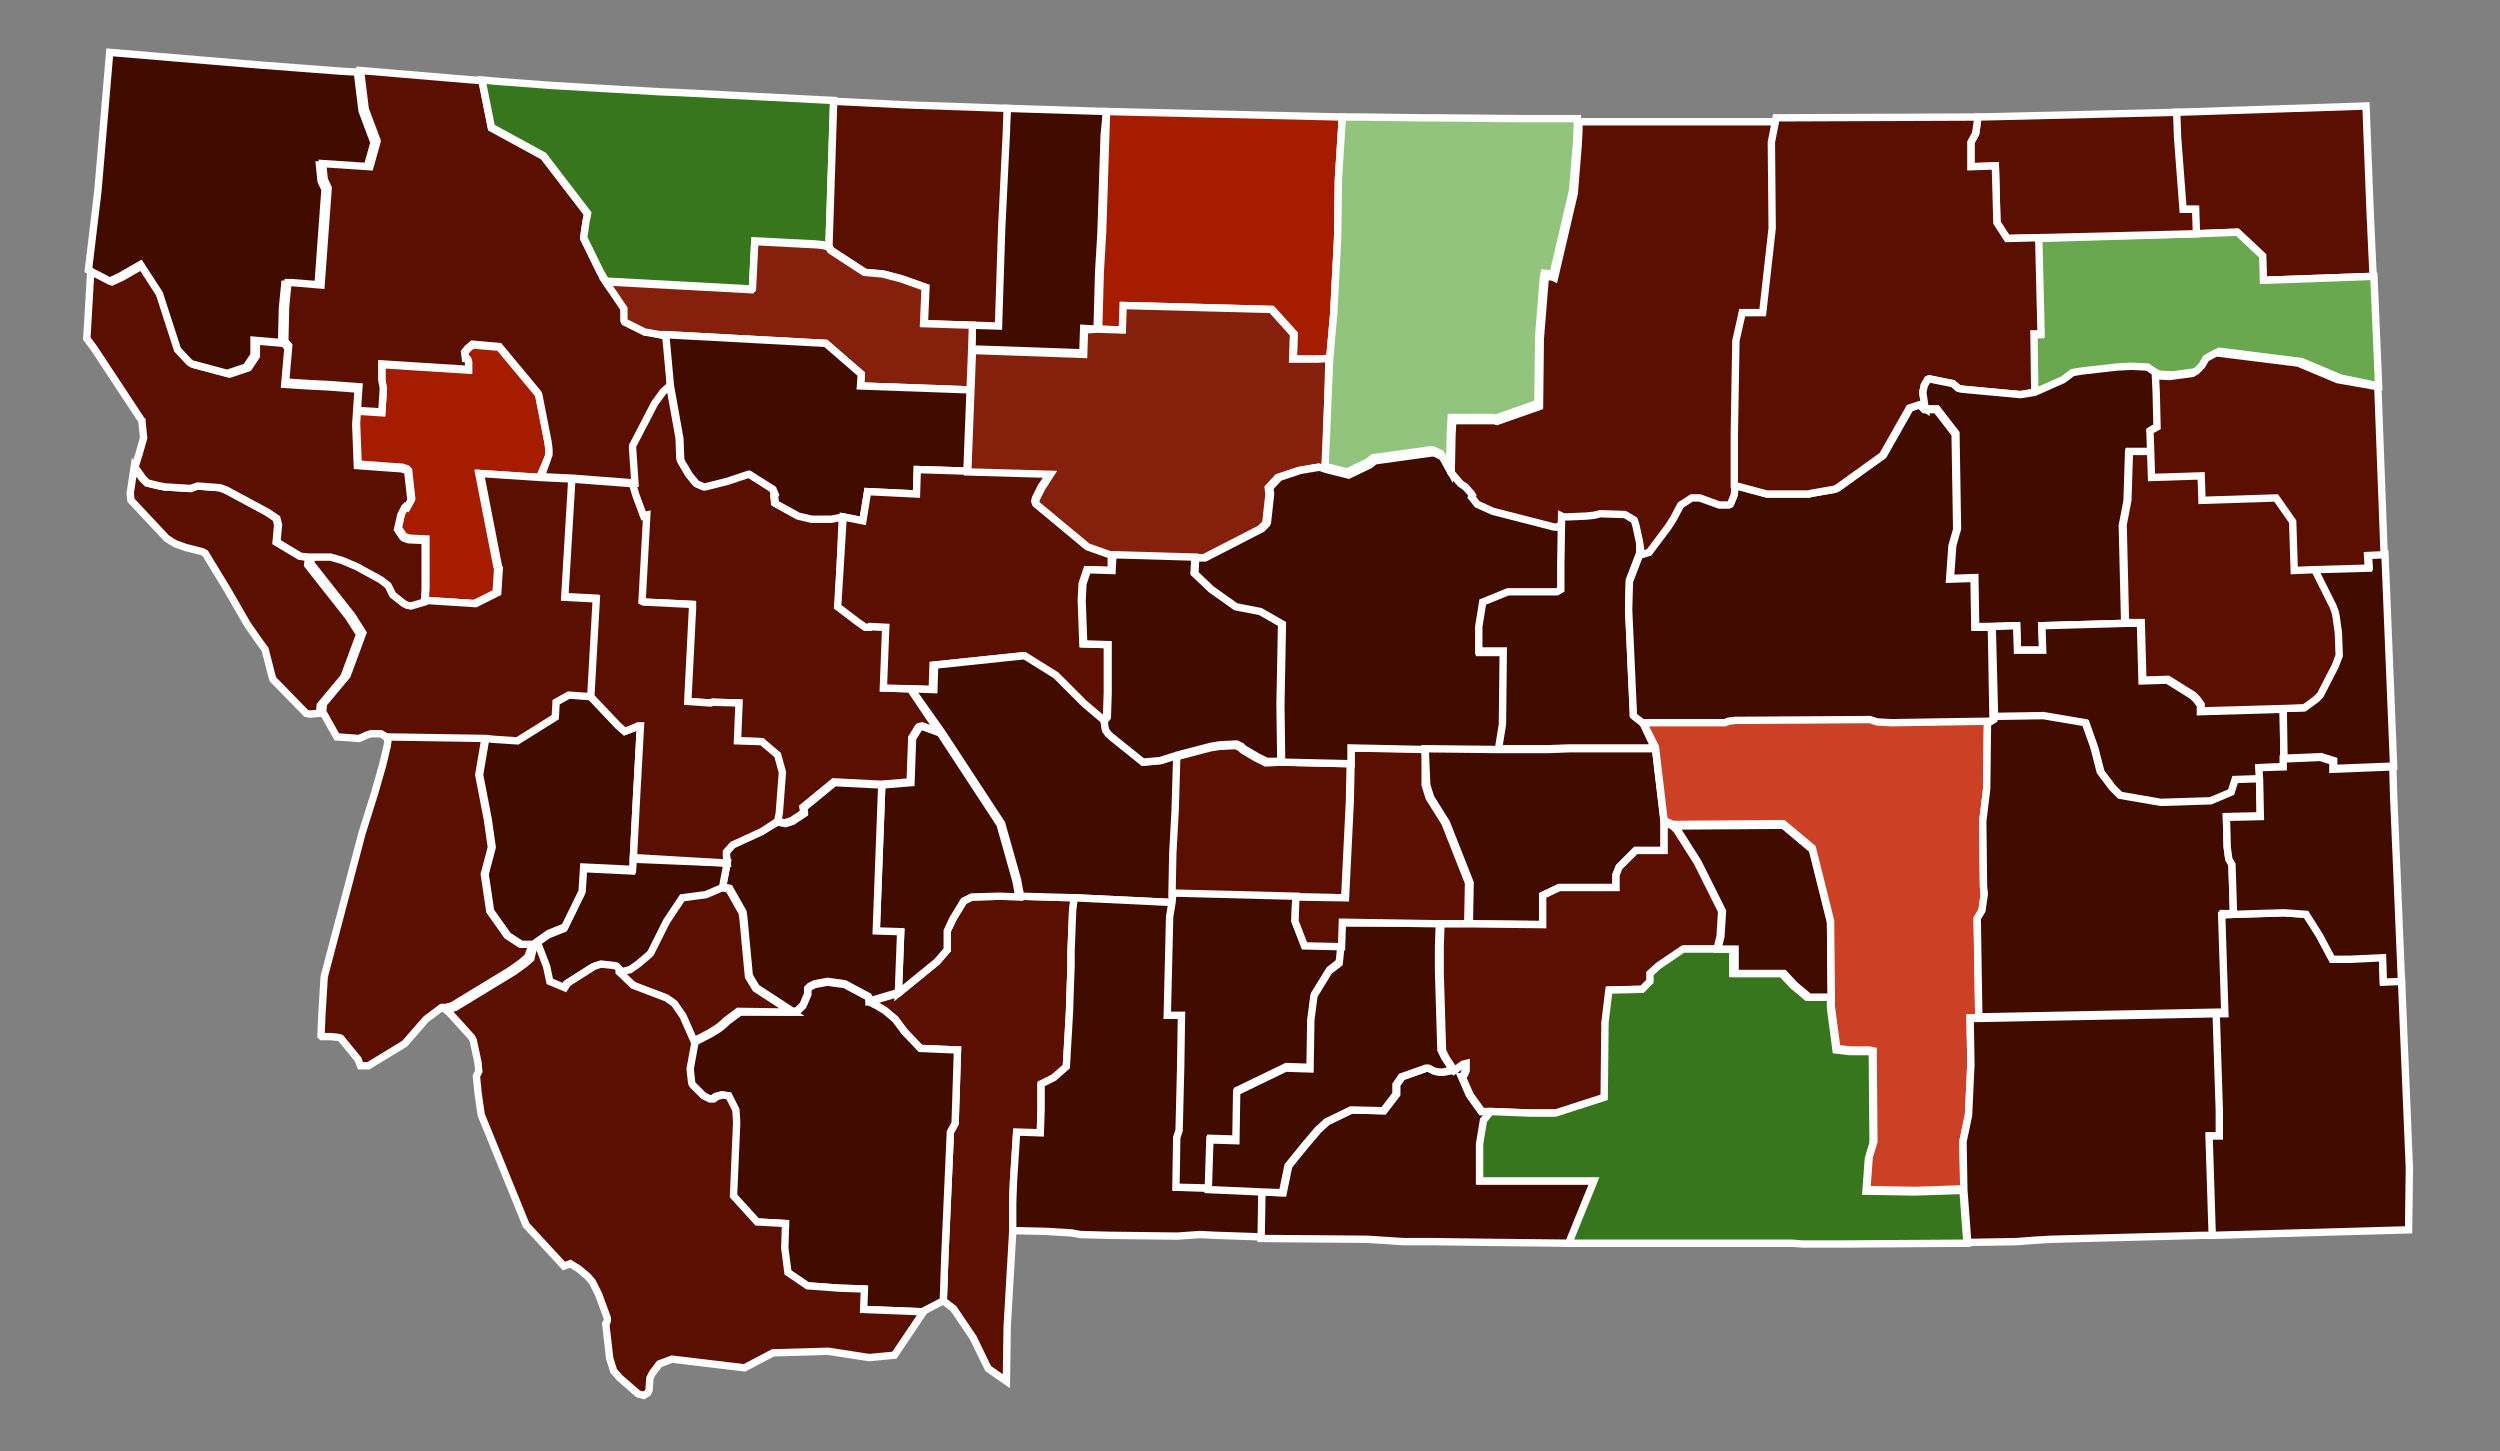 <?xml version="1.0" encoding="UTF-8" standalone="no"?>
<svg
   viewBox="0 0 317 184"
   width="317"
   height="184"
   version="1.1"
   id="svg18352"
   sodipodi:docname="montana_counties_by_race.svg"
   inkscape:version="1.2.1 (9c6d41e4, 2022-07-14)"
   xmlns:inkscape="http://www.inkscape.org/namespaces/inkscape"
   xmlns:sodipodi="http://sodipodi.sourceforge.net/DTD/sodipodi-0.dtd"
   xmlns="http://www.w3.org/2000/svg"
   xmlns:svg="http://www.w3.org/2000/svg">
  <rect x="0" y="0" width="317" height="184" fill="#808080" stroke="none"/>
  <defs
     id="defs18356" />
  <sodipodi:namedview
     id="namedview18354"
     pagecolor="#ffffff"
     bordercolor="#000000"
     borderopacity="0.25"
     inkscape:showpageshadow="2"
     inkscape:pageopacity="0.0"
     inkscape:pagecheckerboard="0"
     inkscape:deskcolor="#d1d1d1"
     showgrid="false"
     inkscape:zoom="1.2826087"
     inkscape:cx="110.71186"
     inkscape:cy="93.949153"
     inkscape:window-width="1417"
     inkscape:window-height="799"
     inkscape:window-x="0"
     inkscape:window-y="23"
     inkscape:window-maximized="0"
     inkscape:current-layer="layer1" />
  <style
     id="style18292">#MT_Roosevelt {  }
#MT_Big_Horn, #MT_Glacier {   }
#MT_Rosebud {   }
#MT_Hill, #MT_Lake {   }
#MT_Pondera, #MT_Chouteau {   }
#MT_Ravalli, #MT_Sheridan, #MT_Flathead, #MT_Wheatland, #MT_Mineral, #MT_Dawson, #MT_Beaverhead, #MT_Silver_Bow, #MT_Daniels, #MT_Golden_Valley, #MT_Lewis_and_Clark, #MT_Gallatin, #MT_Powell, #MT_Sanders, #MT_Richland, #MT_Missoula, #MT_Toole, #MT_Valley, #MT_Yellowstone, #MT_Phillips, #MT_Cascade {   }
#MT_Garfield, #MT_Carter, #MT_Liberty, #MT_Petroleum, #MT_Fallon, #MT_Judith_Basin, #MT_Granite, #MT_Meagher, #MT_Fergus, #MT_Madison, #MT_McCone, #MT_Carbon, #MT_Wibaux, #MT_Park, #MT_Teton, #MT_Broadwater, #MT_Sweet_Grass, #MT_Stillwater, #MT_Jefferson, #MT_Deer_Lodge, #MT_Musselshell, #MT_Treasure, #MT_Powder_River, #MT_Prairie, #MT_Custer, #MT_Lincoln {   }
tspan { white-space:pre }
.shp0 { fill: none }
.shp1 { fill: #cc2f4a;stroke: #ffffff;stroke-width: 0.934 }
.shp2 { fill: #f2b3be;stroke: #ffffff;stroke-width: 0.934 }
.shp3 { fill: #b9d7ff;stroke: #ffffff;stroke-width: 0.934 }
.shp4 { fill: #d40000;stroke: #ffffff;stroke-width: 0.934 }
.shp5 { fill: #86b6f2;stroke: #ffffff;stroke-width: 0.934 }
.shp6 { fill: #e27f90;stroke: #ffffff;stroke-width: 0.934 }
.shp7 { fill: #4389e3;stroke: #ffffff;stroke-width: 0.934 }
.shp8 { fill: #aa0000;stroke: #ffffff;stroke-width: 0.934 }
.shp9 { fill: #800000;stroke: #ffffff;stroke-width: 0.934 }
</style>
  <path
     id="svgEditorBackground"
     class="shp0"
     d="M0 0.1L316.4 0.1L316.4 183.3L0 183.3L0 0.1Z" />
  <g
     id="layer1">
    <path
       id="MT_Sheridan"
       class="shp1"
       d="M300.01 13.44L300.51 26.34L300.91 35.04L286.91 35.54L286.81 32.44L283.61 29.44L278.41 29.64L278.31 26.54L276.71 26.54L276.01 17.34L275.91 14.24L300.01 13.44Z"
       style="fill:#5b0f00;fill-opacity:1" />
    <path
       id="MT_Roosevelt"
       class="shp2"
       d="M278.51 29.64L283.71 29.44L286.91 32.44L287.01 35.54L301.01 35.04L301.61 48.94L296.81 47.94L291.81 45.84L281.41 44.54L280.11 45.24L279.61 46.14L278.91 46.84L278.41 47.14L275.51 47.54L273.71 47.44L272.21 46.64L270.11 46.54L268.31 46.64L263.91 47.14L262.71 47.34L261.51 48.24L257.91 49.84L257.81 42.44L258.71 42.44L258.41 30.24L278.51 29.64Z"
       style="fill:#6aa84f;fill-opacity:1" />
    <path
       id="MT_Gallatin"
       class="shp3"
       d="M129.31 113.64L136.21 113.84L136.01 115.64L135.81 120.74L135.81 122.64L135.71 125.24L135.61 128.44L135.21 135.44L133.61 136.84L132.01 137.64L132.01 140.74L131.91 143.84L128.91 143.74L128.51 149.94L128.41 152.64L128.41 156.24L127.71 168.24L127.61 175.14L125.31 173.54L124.91 172.74L123.41 169.64L120.91 165.94L119.61 164.94L119.81 159.24L120.51 143.54L121.11 142.44L121.41 133.14L116.71 132.94L114.71 130.84L113.51 129.24L112.21 128.14L111.21 127.54L110.21 127.04L113.91 125.94L118.81 121.94L120.11 120.44L120.11 118.04L120.81 116.54L122.21 114.24L123.21 113.74L126.81 113.64L129.31 113.64Z"
       style="fill:#5b0f00;fill-opacity:1" />
    <path
       id="MT_Madison"
       class="shp1"
       d="M100.51 128.34L100.61 128.34L101.11 128.24L101.81 127.54L102.41 126.14L102.41 125.44L102.71 125.14L103.31 124.84L104.91 124.54L107.11 124.84L110.11 126.44L110.21 126.64L110.21 127.04L111.21 127.54L112.21 128.14L113.51 129.24L114.71 130.84L116.71 132.94L121.41 133.14L121.11 142.44L120.51 143.54L119.81 159.24L119.61 164.94L116.91 166.34L109.31 166.04L109.41 163.44L106.31 163.34L102.21 163.04L99.71 161.34L99.31 158.24L99.41 155.14L95.81 154.94L92.81 151.64L93.21 142.34L93.11 140.74L92.21 138.94L91.41 138.84L90.71 139.04L90.31 139.34L89.81 139.34L89.01 138.94L87.61 137.54L87.51 137.34L87.31 135.54L87.91 132.24L90.21 131.04L91.31 130.34L91.91 129.84L92.21 129.54L93.81 128.34L100.51 128.34Z"
       style="fill:#410b00;fill-opacity:1" />
    <path
       id="MT_Broadwater"
       class="shp4"
       d="M111.81 99.54L115.51 99.24L115.71 93.64L116.51 92.34L116.61 92.24L117.01 92.14L119.21 92.94L126.81 104.54L128.81 111.64L129.21 113.74L126.81 113.64L123.21 113.74L122.21 114.24L120.81 116.54L120.11 118.04L120.11 120.44L118.81 121.94L113.91 125.94L114.21 118.24L111.11 118.14L111.81 99.54Z"
       style="fill:#410b00;fill-opacity:1" />
    <path
       id="MT_Jefferson"
       class="shp1"
       d="M98.61 104.24L99.61 104.44L100.51 104.14L102.01 103.14L102.01 103.04L101.91 102.44L105.81 99.24L111.81 99.54L111.11 118.04L114.21 118.14L113.91 125.84L110.21 126.94L110.21 126.54L110.11 126.34L107.11 124.74L104.91 124.44L103.31 124.74L102.71 125.04L102.41 125.34L102.41 126.04L101.81 127.44L101.11 128.14L100.61 128.24L100.51 128.24L95.91 125.24L95.01 123.74L94.31 116.34L94.21 115.64L92.51 112.64L91.61 112.44L92.21 109.34L92.11 108.44L92.11 107.94L92.91 107.04L96.61 105.34L98.61 104.24Z"
       style="fill:#410b00;fill-opacity:1" />
    <path
       id="MT_Silver_Bow"
       class="shp5"
       d="M91.51 112.54L92.41 112.74L94.11 115.74L94.21 116.44L94.91 123.84L95.81 125.34L100.41 128.34L93.61 128.24L92.01 129.44L91.71 129.74L91.11 130.24L90.01 130.94L87.71 132.14L86.21 128.74L85.11 127.14L84.11 126.44L79.91 124.84L78.11 123.14L79.71 122.74L80.71 122.04L82.01 120.94L82.31 120.64L84.31 116.64L86.31 113.64L89.31 113.24L91.51 112.54Z"
       style="fill:#5b0f00;fill-opacity:1" />
    <path
       id="MT_Deer_Lodge"
       class="shp3"
       d="M92.21 109.44L91.61 112.54L89.51 113.44L86.51 113.84L84.51 116.84L82.51 120.84L82.21 121.14L80.91 122.24L79.91 122.94L78.31 123.34L78.31 122.94L78.01 122.64L77.81 122.54L76.01 122.34L75.11 122.64L71.81 124.74L71.41 125.34L69.51 124.54L69.11 122.64L68.11 120.04L67.91 119.84L67.81 119.84L67.51 119.94L67.51 119.94L69.51 118.54L71.51 117.74L73.71 113.24L73.91 110.14L80.11 110.44L80.21 108.94L92.21 109.44Z"
       style="fill:#410b00;fill-opacity:1" />
    <path
       id="MT_Beaverhead"
       class="shp1"
       d="M67.71 119.84L68.01 119.74L68.11 119.74L68.31 119.94L69.31 122.54L69.71 124.44L71.61 125.24L72.01 124.64L75.31 122.54L76.21 122.24L78.01 122.44L78.21 122.54L78.51 122.84L78.51 123.24L80.31 124.94L84.51 126.54L85.51 127.24L86.61 128.84L88.11 132.24L87.51 135.54L87.71 137.34L87.81 137.54L89.21 138.94L90.01 139.34L90.51 139.34L90.91 139.04L91.61 138.84L92.41 138.94L93.31 140.74L93.41 142.34L93.01 151.64L96.01 154.94L99.61 155.14L99.51 158.24L99.91 161.34L102.41 163.04L106.51 163.34L109.61 163.44L109.51 166.04L117.11 166.34L113.41 171.84L110.21 172.14L105.01 171.34L98.01 171.54L94.41 173.44L85.21 172.34L83.61 172.94L82.71 174.14L82.41 174.74L82.31 176.14L82.31 176.24L82.11 176.64L81.61 176.94L80.91 176.74L78.61 174.74L77.81 173.84L77.31 172.24L76.81 167.84L76.91 167.74L77.01 167.44L77.01 167.14L75.91 164.14L75.11 162.54L74.51 161.84L73.31 160.84L72.31 160.24L71.51 160.54L66.71 155.34L61.01 141.34L60.61 138.54L60.41 136.44L60.71 135.84L60.61 134.74L60.01 131.94L59.81 131.54L57.01 128.44L56.41 127.94L56.91 127.94L57.71 127.74L65.11 123.24L66.51 122.24L67.31 121.54L67.71 119.84Z"
       style="fill:#5b0f00;fill-opacity:1" />
    <path
       id="MT_Ravalli"
       class="shp1"
       d="M61.51 93.54L60.71 98.24L61.81 103.94L62.31 107.44L61.41 110.84L62.11 115.54L64.31 118.64L66.01 119.74L67.51 119.74L67.51 119.74L66.91 121.34L66.11 122.04L64.71 123.04L57.31 127.54L56.51 127.74L56.01 127.74L54.01 129.24L51.31 132.34L46.71 135.14L45.71 135.14L45.71 135.14L45.41 134.34L43.21 131.64L42.91 131.54L41.91 131.44L40.81 131.44L40.71 131.34L40.71 131.24L40.81 128.74L41.11 123.84L45.91 105.64L47.51 100.54L48.51 97.04L49.11 94.54L49.21 93.74L49.11 93.34L48.91 93.24L61.51 93.54Z"
       style="fill:#5b0f00;fill-opacity:1" />
    <path
       id="MT_Granite"
       class="shp1"
       d="M74.81 88.24L78.41 92.04L79.21 92.74L80.51 92.24L80.91 92.04L81.21 92.04L80.71 101.14L80.31 108.74L80.21 110.24L74.01 109.94L73.81 113.04L71.61 117.54L69.61 118.34L67.61 119.74L66.11 119.74L64.41 118.64L62.21 115.54L61.51 110.84L62.41 107.44L61.91 103.94L60.81 98.24L61.61 93.54L62.41 93.64L65.51 93.84L70.31 90.84L70.41 88.94L72.01 88.04L74.81 88.24Z"
       style="fill:#410b00;fill-opacity:1" />
    <path
       id="MT_Lewis_and_Clark"
       class="shp2"
       d="M84.91 48.84L86.11 55.54L86.21 58.14L86.31 58.44L87.31 60.14L88.21 61.24L89.11 61.64L89.31 61.64L92.11 60.94L94.81 60.04L94.91 60.04L97.91 61.94L98.21 62.64L98.11 62.84L98.21 63.64L98.21 63.74L101.11 65.34L102.81 65.74L105.31 65.74L106.81 65.44L106.31 76.94L108.81 78.84L109.81 79.54L110.31 79.54L110.41 79.44L112.41 79.54L112.11 87.24L115.41 87.34L119.11 92.84L116.91 92.04L116.51 92.14L116.41 92.24L115.61 93.54L115.41 99.14L111.71 99.44L105.71 99.14L101.81 102.34L101.91 102.94L101.91 103.04L100.41 104.04L99.51 104.34L98.51 104.14L98.71 103.14L99.11 97.94L98.51 95.74L96.51 94.04L93.41 93.94L93.61 89.14L90.31 89.04L90.01 89.14L87.11 88.94L87.71 77.14L87.71 76.64L81.51 76.34L81.31 76.24L81.91 65.34L81.51 65.44L80.51 62.74L80.11 61.34L79.81 56.94L79.81 56.64L82.61 51.24L83.71 49.74L84.91 48.84Z"
       style="fill:#5b0f00;fill-opacity:1" />
    <path
       id="MT_Powell"
       class="shp4"
       d="M72.41 60.74L80.21 61.34L80.61 62.74L81.61 65.44L82.01 65.34L81.41 76.24L81.61 76.34L87.81 76.64L87.81 77.14L87.21 88.94L90.11 89.14L90.41 89.04L93.71 89.14L93.51 93.94L96.61 94.04L98.61 95.74L99.21 97.94L98.81 103.14L98.61 104.14L96.61 105.44L92.91 107.14L92.11 108.04L92.11 108.54L92.21 109.44L80.31 108.74L80.71 101.14L81.21 92.04L80.91 92.04L80.51 92.24L79.21 92.74L78.41 92.04L74.81 88.24L75.51 75.84L71.51 75.64L72.41 60.74Z"
       style="fill:#5b0f00;fill-opacity:1" />
    <path
       id="MT_Lake"
       class="shp6"
       d="M68.41 60.54L60.71 60.04L63.01 71.84L63.11 72.04L62.91 75.14L60.11 76.54L53.91 76.14L54.01 74.54L54.01 68.34L51.91 68.24L51.31 68.04L51.11 67.84L50.51 66.94L50.91 65.14L51.41 64.14L51.51 64.04L51.71 64.14L52.21 63.24L51.81 59.64L51.61 59.44L51.01 59.24L49.51 59.14L45.41 58.84L45.21 53.64L45.31 52.14L48.41 52.34L48.61 49.34L48.41 48.24L48.41 46.24L59.41 46.94L59.41 45.94L59.31 45.64L59.21 45.54L59.01 45.54L58.91 44.74L59.31 44.24L59.91 43.74L63.31 44.04L68.21 49.94L68.31 50.14L69.51 56.24L69.61 57.14L69.61 57.74L68.41 60.54Z"
       style="fill:#a61c00;fill-opacity:1" />
    <path
       id="MT_Missoula"
       class="shp5"
       d="M68.41 60.54L72.51 60.74L71.61 75.74L75.61 75.94L74.91 88.34L72.11 88.14L70.51 89.04L70.41 90.94L65.61 93.94L62.51 93.74L61.71 93.64L48.91 93.44L48.81 93.34L48.31 93.04L47.01 93.04L46.41 93.24L46.01 93.44L45.51 93.64L42.81 93.44L42.71 93.44L40.91 90.24L41.01 89.24L44.01 85.64L46.01 80.24L44.61 78.04L39.41 71.44L39.51 70.44L42.21 70.44L43.61 70.84L45.51 71.64L48.61 73.34L49.51 74.04L50.11 75.24L51.51 76.34L51.91 76.54L52.41 76.64L54.11 76.14L60.31 76.54L63.11 75.14L63.31 72.04L63.21 71.84L60.91 60.04L68.41 60.54Z"
       style="fill:#5b0f00;fill-opacity:1" />
    <path
       id="MT_Mineral"
       class="shp1"
       d="M17.01 59.24L18.01 60.64L18.61 61.24L19.81 61.54L20.81 61.74L24.11 61.94L24.91 61.64L25.11 61.64L27.81 61.84L28.61 62.14L33.81 64.94L35.01 65.74L35.21 66.54L35.01 68.74L38.01 70.54L39.11 70.64L39.01 71.64L44.21 78.24L45.61 80.44L43.61 85.84L40.61 89.44L40.51 90.44L39.41 90.54L39.21 90.54L38.81 90.44L34.61 86.14L34.51 85.84L34.51 85.84L33.61 82.34L32.81 81.24L31.41 79.24L28.81 74.74L26.01 70.14L25.61 69.94L23.61 69.44L22.21 68.94L21.71 68.64L21.11 68.24L16.61 63.44L16.51 62.54L16.51 62.54L17.01 59.24Z"
       style="fill:#5b0f00;fill-opacity:1" />
    <path
       id="MT_Sanders"
       class="shp4"
       d="M11.51 34.34L14.21 35.74L15.51 35.14L18.11 33.64L20.51 37.34L22.81 44.44L24.31 46.04L24.61 46.24L29.11 47.44L31.51 46.64L32.51 45.14L32.51 43.24L36.01 43.54L36.51 44.14L36.11 48.74L39.21 48.94L41.31 49.04L45.41 49.34L45.21 52.34L45.11 53.84L45.31 59.04L49.41 59.34L50.91 59.44L51.51 59.64L51.71 59.84L52.11 63.44L51.61 64.34L51.41 64.24L51.31 64.34L50.81 65.34L50.41 67.14L51.01 68.04L51.21 68.24L51.81 68.44L53.91 68.54L53.91 74.74L53.81 76.34L52.11 76.84L51.61 76.74L51.21 76.54L49.81 75.44L49.21 74.24L48.31 73.54L45.21 71.84L43.31 71.04L41.91 70.64L39.21 70.64L38.11 70.54L35.11 68.74L35.31 66.54L35.11 65.74L33.91 64.94L28.71 62.14L27.91 61.84L25.21 61.64L25.01 61.64L24.21 61.94L20.91 61.74L19.91 61.54L18.71 61.24L18.11 60.64L17.11 59.24L17.61 57.64L18.21 55.54L18.01 53.54L18.01 53.44L18.01 53.44L18.01 53.34L17.91 53.24L11.91 44.14L11.01 42.94L11.51 34.34Z"
       style="fill:#5b0f00;fill-opacity:1" />
    <path
       id="MT_Lincoln"
       class="shp4"
       d="M12.41 24.24L13.91 6.64L32.91 8.24L43.41 9.04L45.31 9.14L45.91 14.04L47.41 18.04L47.41 18.14L46.51 21.34L40.51 20.94L40.71 22.94L41.21 24.04L40.31 36.34L36.71 36.04L36.11 36.04L35.81 39.14L35.71 43.44L32.21 43.14L32.21 45.04L31.21 46.54L28.81 47.34L24.31 46.14L24.01 45.94L22.51 44.34L20.21 37.24L17.81 33.54L15.21 35.04L13.91 35.64L11.21 34.24L12.41 24.24Z"
       style="fill:#410b00;fill-opacity:1" />
    <path
       id="MT_Flathead"
       class="shp1"
       d="M61.11 10.24L62.31 16.24L63.41 16.84L68.91 19.84L74.51 27.14L74.41 27.74L74.31 28.14L74.01 30.24L76.11 34.54L76.81 35.74L79.31 39.14L79.31 40.64L79.41 40.84L81.81 42.04L82.01 42.14L82.21 42.14L84.41 42.54L84.61 42.44L85.01 48.84L84.11 49.64L83.01 51.14L80.21 56.54L80.21 56.84L80.51 61.24L72.71 60.64L68.61 60.44L69.61 57.64L69.61 57.04L69.51 56.14L68.31 50.04L68.21 49.84L63.31 43.94L59.91 43.64L59.31 44.14L58.91 44.64L59.01 45.44L59.21 45.44L59.31 45.54L59.41 45.84L59.41 46.84L48.41 46.14L48.41 48.14L48.61 49.24L48.41 52.24L45.31 52.04L45.51 49.04L41.41 48.74L39.31 48.64L36.21 48.44L36.61 43.84L36.11 43.24L36.21 38.94L36.51 35.84L37.11 35.84L40.71 36.14L41.61 23.84L41.11 22.74L40.91 20.74L46.91 21.14L47.81 17.94L47.81 17.84L46.31 13.84L45.71 8.94L61.11 10.24Z"
       style="fill:#5b0f00;fill-opacity:1" />
    <path
       id="MT_Glacier"
       class="shp7"
       d="M105.11 31.24L104.41 31.04L103.51 30.94L95.71 30.54L95.41 36.54L95.31 36.64L76.81 35.64L76.11 34.44L74.01 30.14L74.31 28.04L74.41 27.64L74.51 27.04L68.91 19.74L63.41 16.74L62.31 16.14L61.11 10.14L63.41 10.34L70.01 10.84L83.71 11.64L86.21 11.74L105.71 12.74L105.11 31.24Z"
       style="fill:#38761d;fill-opacity:1" />
    <path
       id="MT_Liberty"
       class="shp4"
       d="M127.71 13.74L140.31 14.14L140.01 17.14L139.61 29.44L139.31 34.54L139.11 41.74L137.41 41.64L137.31 44.74L123.21 44.24L123.31 41.14L126.51 41.24L126.91 28.94L127.51 16.64L127.71 13.74Z"
       style="fill:#410b00;fill-opacity:1" />
    <path
       id="MT_Toole"
       class="shp4"
       d="M105.11 31.24L105.71 12.84L113.81 13.24L116.01 13.34L122.01 13.54L127.71 13.74L127.61 16.74L127.01 29.04L126.61 41.34L123.41 41.24L117.21 41.04L117.41 36.44L114.31 35.34L112.01 34.74L109.71 34.54L105.41 31.74L105.11 31.24Z"
       style="fill:#5b0f00;fill-opacity:1" />
    <path
       id="MT_Pondera"
       class="shp1"
       d="M76.81 35.74L95.31 36.74L95.41 36.64L95.71 30.64L103.51 31.04L104.41 31.14L105.11 31.34L105.31 31.74L109.61 34.54L111.91 34.74L114.21 35.34L117.31 36.44L117.11 41.04L123.31 41.24L123.21 44.34L123.01 49.44L109.11 48.94L109.21 47.44L104.71 43.54L84.41 42.44L84.21 42.54L82.01 42.14L81.81 42.14L81.61 42.04L79.21 40.84L79.11 40.64L79.11 39.14L76.81 35.74Z"
       style="fill:#85200c;fill-opacity:1" />
    <path
       id="MT_Teton"
       class="shp1"
       d="M84.41 42.44L104.71 43.54L109.21 47.44L109.11 48.94L123.01 49.44L122.61 59.74L116.31 59.54L116.21 62.64L110.01 62.34L109.41 66.04L106.91 65.54L105.41 65.84L102.91 65.84L101.21 65.44L98.31 63.84L98.31 63.74L98.21 62.94L98.31 62.74L98.01 62.04L95.01 60.14L94.91 60.14L92.21 61.04L89.41 61.74L89.21 61.74L88.31 61.34L87.41 60.24L86.41 58.54L86.31 58.24L86.21 55.64L85.01 48.94L84.41 42.44Z"
       style="fill:#410b00;fill-opacity:1" />
    <path
       id="MT_Cascade"
       class="shp6"
       d="M106.91 65.54L109.41 66.04L110.01 62.34L116.21 62.64L116.31 59.54L122.61 59.74L133.11 60.04L132.41 61.14L132.01 61.74L131.31 63.14L131.21 63.54L131.31 63.84L137.81 69.24L140.91 70.34L140.91 72.34L137.81 72.24L137.21 74.04L137.11 76.14L137.31 81.64L140.41 81.74L140.41 87.84L140.31 90.94L139.91 91.44L137.31 89.24L133.71 85.64L133.41 85.44L129.71 83.14L118.31 84.34L118.21 87.44L115.31 87.34L112.01 87.24L112.31 79.54L110.31 79.44L110.21 79.54L109.71 79.54L108.71 78.84L106.21 76.94L106.91 65.54Z"
       style="fill:#5b0f00;fill-opacity:1" />
    <path
       id="MT_Meagher"
       class="shp4"
       d="M115.51 87.34L118.41 87.44L118.51 84.34L129.91 83.14L133.61 85.44L133.91 85.64L137.51 89.24L140.11 91.44L140.21 92.24L140.31 92.64L140.61 93.04L140.91 93.34L145.01 96.64L147.21 96.44L149.41 95.74L149.21 102.54L148.91 108.04L148.81 113.14L148.81 114.44L136.31 113.84L129.41 113.64L129.01 111.54L127.01 104.44L119.41 92.84L115.51 87.34Z"
       style="fill:#410b00;fill-opacity:1" />
    <path
       id="MT_Park"
       class="shp6"
       d="M136.21 113.84L148.71 114.44L148.41 116.24L148.11 128.74L149.91 128.74L149.81 135.24L149.61 143.34L149.31 144.24L149.21 150.54L153.41 150.64L160.11 150.94L160.01 156.84L154.21 156.64L152.11 156.54L149.31 156.74L140.91 156.64L140.81 156.64L137.01 156.54L135.91 156.34L132.71 156.14L128.41 156.04L128.41 152.44L128.51 149.74L128.91 143.54L131.91 143.64L132.01 140.54L132.01 137.44L133.61 136.64L135.21 135.24L135.61 128.24L135.71 125.04L135.81 122.44L135.81 120.54L136.01 115.44L136.21 113.84Z"
       style="fill:#410b00;fill-opacity:1" />
    <path
       id="MT_Hill"
       class="shp6"
       d="M140.31 14.14L170.21 14.84L169.91 19.54L169.71 22.74L169.61 30.14L169.11 39.84L168.61 45.44L167.11 45.54L164.01 45.54L164.11 42.34L161.31 39.24L142.51 38.74L142.41 41.84L139.31 41.74L139.51 34.54L139.81 29.44L140.21 17.14L140.31 14.14Z"
       style="fill:#a61c00;fill-opacity:1" />
    <path
       id="MT_Chouteau"
       class="shp1"
       d="M139.21 41.74L142.31 41.84L142.41 38.74L161.21 39.24L164.01 42.34L163.91 45.54L167.01 45.54L168.51 45.44L168.11 59.54L167.11 59.24L164.71 59.64L162.01 60.54L160.81 61.84L160.91 62.64L160.51 66.24L160.41 66.44L159.81 67.04L152.61 70.74L151.41 70.74L141.01 70.44L137.91 69.34L131.41 63.94L131.31 63.64L131.41 63.24L132.11 61.84L132.51 61.24L133.21 60.14L122.71 59.84L123.11 49.54L123.31 44.44L137.41 44.94L137.51 41.84L139.21 41.74Z"
       style="fill:#85200c;fill-opacity:1" />
    <path
       id="MT_Judith_Basin"
       class="shp4"
       d="M141.11 70.34L151.51 70.64L151.41 72.64L153.51 74.64L156.61 76.84L159.71 77.44L162.51 79.04L162.31 89.34L162.41 96.54L160.61 96.54L159.41 95.94L157.71 94.94L157.41 94.64L156.81 94.34L154.71 94.44L153.51 94.64L149.31 95.74L147.11 96.44L144.91 96.64L140.81 93.34L140.51 93.04L140.21 92.64L140.11 92.24L140.01 91.44L140.41 90.94L140.51 87.84L140.51 81.74L137.41 81.64L137.21 76.14L137.31 74.04L137.91 72.24L141.01 72.34L141.11 70.34Z"
       style="fill:#410b00;fill-opacity:1" />
    <path
       id="MT_Wheatland"
       class="shp4"
       d="M162.41 96.64L171.21 96.84L171.11 101.64L170.51 113.84L164.21 113.74L148.61 113.34L148.71 108.24L149.01 102.74L149.21 95.94L153.41 94.84L154.61 94.64L156.71 94.54L157.31 94.84L157.61 95.14L159.31 96.14L160.51 96.74L162.41 96.64Z"
       style="fill:#5b0f00;fill-opacity:1" />
    <path
       id="MT_Sweet_Grass"
       class="shp4"
       d="M148.71 113.24L164.31 113.64L164.21 116.74L165.41 119.84L170.11 119.94L169.91 121.94L168.61 122.94L166.71 126.04L166.31 129.14L166.21 135.34L163.11 135.24L160.01 136.74L156.91 138.24L156.81 144.44L153.51 144.34L153.31 150.64L149.11 150.54L149.21 144.24L149.51 143.34L149.71 135.24L149.81 128.74L148.01 128.74L148.31 116.24L148.61 114.44L148.71 113.24Z"
       style="fill:#410b00;fill-opacity:1" />
    <path
       id="MT_Carbon"
       class="shp1"
       d="M184.31 135.74L185.41 134.94L185.81 134.84L185.81 135.74L185.61 136.24L185.41 136.54L185.31 136.54L186.31 138.84L187.81 140.94L189.11 140.94L188.21 142.04L187.71 145.04L187.71 149.74L202.21 149.74L202.01 150.24L199.01 157.64L189.61 157.54L181.81 157.44L178.51 157.44L178.01 157.44L173.31 157.14L159.91 157.04L160.01 151.14L162.71 151.24L163.41 147.84L165.51 145.24L167.21 143.24L168.31 142.24L171.41 140.74L175.51 140.84L177.11 138.74L177.11 137.54L177.81 136.54L180.91 135.44L181.21 135.44L182.01 135.84L182.61 135.94L183.11 135.94L184.31 135.74Z"
       style="fill:#410b00;fill-opacity:1" />
    <path
       id="MT_Stillwater"
       class="shp4"
       d="M182.51 117.04L182.41 120.04L182.41 123.24L182.71 133.14L183.21 134.14L184.21 135.64L183.01 135.94L182.51 135.94L181.91 135.84L181.11 135.44L180.81 135.44L177.71 136.54L177.01 137.54L177.01 138.74L175.41 140.84L171.31 140.74L168.21 142.24L167.11 143.24L165.41 145.24L163.31 147.84L162.61 151.24L159.91 151.14L153.21 150.84L153.41 144.54L156.71 144.64L156.81 138.44L159.91 136.94L163.01 135.44L166.11 135.54L166.21 129.34L166.61 126.24L168.51 123.14L169.81 122.14L170.01 120.14L170.11 117.04L182.51 117.04Z"
       style="fill:#410b00;fill-opacity:1" />
    <path
       id="MT_Golden_Valley"
       class="shp4"
       d="M180.71 94.94L180.71 99.54L181.21 101.14L183.21 104.34L186.21 111.94L186.11 117.14L182.51 117.14L170.21 116.94L170.11 120.04L165.41 119.94L164.21 116.84L164.31 113.74L170.61 113.84L171.21 101.64L171.31 96.84L171.31 94.84L180.71 94.94Z"
       style="fill:#5b0f00;fill-opacity:1" />
    <path
       id="MT_Fergus"
       class="shp4"
       d="M168.21 59.54L171.01 60.24L173.71 58.94L174.31 58.44L181.51 57.44L181.91 57.44L182.91 57.94L184.01 59.94L185.21 60.54L185.81 60.94L186.61 61.84L186.71 62.04L186.61 62.24L187.31 63.14L189.31 64.04L197.11 66.04L197.41 66.04L197.81 65.84L198.11 65.34L198.01 71.64L198.01 74.94L197.51 75.24L191.31 75.24L188.11 76.54L187.61 79.64L187.61 82.74L190.71 82.74L190.61 92.04L190.11 95.14L180.71 95.04L171.31 94.84L171.31 96.84L162.51 96.64L162.41 89.44L162.61 79.14L159.81 77.54L156.71 76.94L153.61 74.74L151.51 72.74L151.61 70.74L152.81 70.74L160.01 67.04L160.61 66.44L160.71 66.24L161.11 62.64L161.01 61.84L162.21 60.54L164.91 59.64L167.31 59.24L168.21 59.54Z"
       style="fill:#410b00;fill-opacity:1" />
    <path
       id="MT_Blaine"
       class="shp2"
       d="M168.61 45.44L169.11 39.84L169.61 30.14L169.71 22.74L169.91 19.54L170.21 14.84L172.71 14.84L180.41 14.94L181.81 14.94L181.91 14.94L192.71 15.04L194.01 15.04L200.01 15.04L200.01 16.04L199.91 18.04L199.41 24.14L196.91 34.84L196.71 34.74L195.81 34.64L195.71 35.14L195.11 42.54L195.01 51.14L189.61 53.04L189.31 52.94L184.01 52.94L183.91 54.74L183.81 59.54L182.71 57.54L181.71 57.04L181.31 57.04L174.11 58.04L173.51 58.54L170.81 59.84L168.01 59.14L168.61 45.44Z"
       style="fill:#93c47d;fill-opacity:1" />
    <path
       id="MT_Phillips"
       class="shp4"
       d="M184.01 59.94L184.11 55.14L184.21 53.34L189.51 53.34L189.81 53.44L195.21 51.54L195.31 42.94L195.91 35.54L196.01 35.04L196.91 35.14L197.11 35.24L199.61 24.54L200.11 18.44L200.21 16.44L200.21 15.44L225.41 15.44L224.81 18.54L224.91 29.44L223.71 40.14L221.11 40.14L220.31 43.74L220.11 55.64L220.11 62.04L220.01 63.24L219.61 64.24L219.51 64.44L219.31 64.54L218.11 64.54L215.91 63.74L215.61 63.64L214.61 63.64L213.21 64.54L212.31 66.24L211.61 67.34L209.21 70.54L208.21 70.84L208.01 70.84L208.01 69.54L207.51 67.24L207.31 66.64L206.31 66.04L206.11 65.94L203.01 65.84L202.21 66.04L201.21 66.14L198.91 66.24L198.31 66.24L198.11 66.14L197.81 66.64L197.41 66.84L197.11 66.84L189.31 64.84L187.31 63.94L186.61 63.04L186.71 62.84L186.61 62.64L185.81 61.74L185.21 61.34L184.01 59.94Z"
       style="fill:#5b0f00;fill-opacity:1" />
    <path
       id="MT_Petroleum"
       class="shp8"
       d="M198.01 65.44L198.21 65.54L198.81 65.54L201.11 65.44L202.11 65.34L202.91 65.14L206.01 65.24L206.21 65.34L207.21 65.94L207.41 66.54L207.91 68.84L207.91 70.14L206.61 73.54L206.51 77.14L207.11 90.34L207.11 90.54L207.21 90.64L208.11 91.34L208.21 91.44L209.81 94.84L198.91 94.84L196.21 94.94L190.01 94.94L190.51 91.84L190.61 82.54L187.51 82.54L187.51 79.44L188.01 76.34L191.21 75.04L197.41 75.04L197.91 74.74L197.91 71.44L198.01 65.44Z"
       style="fill:#410b00;fill-opacity:1" />
    <path
       id="MT_Musselshell"
       class="shp8"
       d="M180.71 94.94L190.11 95.04L196.31 95.04L199.01 94.94L209.91 94.94L211.01 104.24L211.01 107.84L207.41 107.84L205.31 109.94L204.91 110.94L204.91 112.54L197.71 112.54L195.61 113.54L195.61 117.24L186.31 117.14L186.41 111.94L183.41 104.34L181.41 101.14L180.91 99.54L180.71 94.94Z"
       style="fill:#410b00;fill-opacity:1" />
    <path
       id="MT_Yellowstone"
       class="shp6"
       d="M211.01 104.24L212.11 104.74L212.61 105.24L215.21 109.34L218.31 115.54L218.11 118.74L217.71 120.34L213.61 120.34L210.51 122.44L209.41 123.44L209.41 124.44L208.41 125.44L204.21 125.54L203.71 129.64L203.61 139.14L197.41 141.14L194.21 141.14L189.21 140.94L187.91 140.94L186.41 138.84L185.41 136.54L185.51 136.54L185.71 136.24L185.91 135.74L185.91 134.84L185.51 134.94L184.41 135.74L183.41 134.24L182.91 133.24L182.61 123.34L182.61 120.14L182.71 117.14L186.31 117.14L195.61 117.24L195.61 113.54L197.71 112.54L204.91 112.54L204.91 110.94L205.31 109.94L207.41 107.84L211.01 107.84L211.01 104.24Z"
       style="fill:#5b0f00;fill-opacity:1" />
    <path
       id="MT_Big_Horn"
       class="shp3"
       d="M232.11 126.44L232.11 127.84L232.81 133.14L234.51 133.34L236.91 133.34L237.41 133.44L237.51 144.94L236.91 146.94L236.61 151.04L242.81 151.14L245.91 151.04L248.91 150.94L249.41 157.64L233.51 157.74L228.61 157.74L227.21 157.64L215.21 157.64L207.51 157.64L198.91 157.64L201.91 150.24L202.11 149.74L187.61 149.74L187.61 145.04L188.11 142.04L189.01 140.94L194.01 141.14L197.21 141.14L203.41 139.14L203.51 129.64L204.01 125.54L208.21 125.44L209.21 124.44L209.21 123.44L210.31 122.44L213.41 120.34L217.51 120.34L219.71 120.34L219.71 123.44L225.91 123.44L227.31 124.94L229.11 126.44L232.11 126.44Z"
       style="fill:#38761d;fill-opacity:1" />
    <path
       id="MT_Treasure"
       class="shp4"
       d="M212.11 104.74L226.11 104.64L229.81 107.74L232.11 116.94L232.21 126.44L229.41 126.44L227.61 124.94L226.21 123.44L220.01 123.44L220.01 120.34L217.81 120.34L218.21 118.74L218.41 115.54L215.31 109.34L212.71 105.24L212.11 104.74Z"
       style="fill:#410b00;fill-opacity:1" />
    <path
       id="MT_Rosebud"
       class="shp1"
       d="M208.31 91.54L218.81 91.54L219.31 91.34L220.21 91.24L221.01 91.24L237.21 91.14L238.11 91.44L239.91 91.54L252.81 91.34L252.01 91.84L251.91 100.14L251.41 104.24L251.51 112.54L251.61 113.44L251.31 115.54L250.71 116.54L250.91 129.04L249.81 129.04L249.91 134.84L249.61 141.34L248.91 144.64L249.01 150.74L246.01 150.84L242.91 150.94L236.71 150.84L237.01 146.74L237.61 144.74L237.51 133.24L237.01 133.14L234.61 133.14L232.91 132.94L232.21 127.64L232.21 126.24L232.11 116.74L229.81 107.54L226.11 104.44L212.11 104.54L211.01 104.04L209.91 94.74L208.31 91.54Z"
       style="fill:#cc4125;fill-opacity:1" />
    <path
       id="MT_Garfield"
       class="shp9"
       d="M244.01 51.94L245.51 51.94L247.91 55.04L248.11 67.14L247.51 69.24L247.21 73.44L250.31 73.34L250.41 79.54L252.51 79.54L252.71 90.94L252.71 91.44L239.81 91.64L238.01 91.54L237.11 91.24L220.91 91.34L220.11 91.34L219.21 91.44L218.71 91.64L208.21 91.64L208.11 91.54L207.21 90.84L207.11 90.74L207.11 90.54L206.51 77.34L206.61 73.74L207.91 70.34L208.11 70.34L209.11 70.04L211.51 66.84L212.21 65.74L213.11 64.04L214.51 63.14L215.51 63.14L215.81 63.24L218.01 64.04L219.21 64.04L219.41 63.94L219.51 63.74L219.91 62.74L220.01 61.54L224.11 62.64L229.41 62.64L229.81 62.54L232.11 62.14L232.71 62.04L233.11 61.84L238.81 57.74L242.21 51.74L243.41 51.34L244.01 51.94Z"
       style="fill:#410b00;fill-opacity:1" />
    <path
       id="MT_Daniels"
       class="shp4"
       d="M250.81 14.84L276.01 14.24L276.11 17.34L276.81 26.54L278.41 26.54L278.51 29.64L258.51 30.14L254.51 30.24L253.21 28.24L253.01 21.04L249.91 21.14L249.91 18.04L250.51 16.94L250.81 14.84Z"
       style="fill:#5b0f00;fill-opacity:1" />
    <path
       id="MT_Valley"
       class="shp1"
       d="M250.81 14.84L250.51 16.94L249.91 18.04L249.91 21.14L253.01 21.04L253.21 28.24L254.51 30.24L258.51 30.14L258.81 42.34L257.91 42.34L258.01 49.74L256.21 50.04L248.71 49.34L248.31 49.24L247.61 48.64L244.61 48.04L244.41 48.14L244.31 48.34L244.01 48.84L243.81 49.74L244.11 51.84L243.31 51.34L242.11 51.74L238.71 57.74L233.01 61.84L232.61 62.04L232.01 62.14L229.71 62.54L229.31 62.64L224.01 62.64L219.91 61.54L219.91 55.14L220.11 43.24L220.91 39.64L223.51 39.64L224.71 28.94L224.61 18.04L225.21 14.94L250.81 14.84Z"
       style="fill:#5b0f00;fill-opacity:1" />
    <path
       id="MT_McCone"
       class="shp4"
       d="M273.61 47.44L273.71 49.74L273.81 53.94L272.91 54.44L273.01 57.24L269.91 57.34L269.71 63.54L269.11 66.64L269.41 79.04L258.91 79.34L259.01 82.44L257.91 82.44L255.81 82.44L255.71 79.34L252.61 79.44L250.51 79.44L250.41 73.24L247.31 73.34L247.61 69.14L248.21 67.04L248.01 54.94L245.61 51.84L244.11 51.84L243.81 49.74L244.01 48.84L244.31 48.34L244.41 48.14L244.61 48.04L247.61 48.64L248.31 49.24L248.71 49.34L256.21 50.04L258.01 49.74L261.61 48.14L262.81 47.24L264.01 47.04L268.41 46.54L270.21 46.44L272.31 46.54L273.61 47.44Z"
       style="fill:#410b00;fill-opacity:1" />
    <path
       id="MT_Prairie"
       class="shp8"
       d="M252.61 79.44L255.71 79.34L255.81 82.44L257.91 82.44L259.01 82.44L258.91 79.34L269.41 79.04L271.41 79.04L271.61 86.34L274.81 86.24L278.01 88.24L278.51 88.74L279.01 89.44L279.01 90.24L289.51 89.94L289.61 96.24L289.61 97.24L286.51 97.34L286.61 98.84L283.51 98.94L283.01 100.54L280.41 101.64L274.11 101.84L268.91 100.94L267.91 99.94L266.41 97.94L265.61 94.84L264.51 91.74L259.21 90.84L252.91 90.94L252.61 79.44Z"
       style="fill:#410b00;fill-opacity:1" />
    <path
       id="MT_Powder_River"
       class="shp8"
       d="M250.81 129.14L281.11 128.54L281.51 140.84L281.51 144.04L280.21 144.04L280.61 156.64L279.31 156.64L260.11 157.14L258.31 157.24L255.61 157.44L249.51 157.54L249.01 150.84L248.91 144.74L249.61 141.44L249.91 134.94L249.81 129.14L250.81 129.14Z"
       style="fill:#410b00;fill-opacity:1" />
    <path
       id="MT_Custer"
       class="shp4"
       d="M252.81 90.84L259.11 90.74L264.41 91.64L265.51 94.74L266.31 97.84L267.81 99.84L268.81 100.84L274.01 101.74L280.31 101.54L282.91 100.44L283.41 98.84L286.51 98.74L286.61 103.44L282.31 103.54L282.41 107.34L282.61 108.84L283.01 109.54L283.21 115.84L281.91 115.84L282.31 128.34L281.21 128.34L250.91 128.94L250.71 116.44L251.31 115.44L251.61 113.34L251.51 112.44L251.41 104.14L251.91 100.04L252.01 91.74L252.81 91.24L252.81 90.84Z"
       style="fill:#410b00;fill-opacity:1" />
    <path
       id="MT_Carter"
       class="shp8"
       d="M283.21 115.94L289.61 115.74L292.41 115.94L294.11 118.44L295.71 121.44L297.91 121.44L302.11 121.24L302.21 124.34L304.51 124.24L305.51 148.14L305.41 155.94L280.51 156.64L280.11 144.04L281.41 144.04L281.41 140.84L281.01 128.54L282.11 128.54L281.71 116.04L283.21 115.94Z"
       style="fill:#410b00;fill-opacity:1" />
    <path
       id="MT_Fallon"
       class="shp8"
       d="M286.51 98.84L286.41 97.34L289.51 97.24L289.51 96.24L294.21 96.04L295.81 96.54L295.81 97.54L303.41 97.24L303.51 100.84L303.91 110.14L304.41 122.14L304.51 124.44L302.21 124.54L302.11 121.44L297.91 121.64L295.71 121.64L294.11 118.64L292.41 115.94L289.61 115.74L283.21 115.94L283.01 109.64L282.61 108.94L282.41 107.44L282.31 103.64L286.61 103.54L286.51 98.84Z"
       style="fill:#410b00;fill-opacity:1" />
    <path
       id="MT_Wibaux"
       class="shp8"
       d="M302.41 70.24L302.51 72.64L303.51 97.14L295.91 97.44L295.91 96.44L294.31 95.94L289.61 96.14L289.51 89.84L292.11 89.74L293.61 88.64L294.11 88.14L296.01 84.44L296.51 83.14L296.41 80.24L296.11 78.14L296.01 77.64L295.71 76.84L293.31 72.04L300.41 71.84L300.31 70.24L302.41 70.24Z"
       style="fill:#410b00;fill-opacity:1" />
    <path
       id="MT_Dawson"
       class="shp4"
       d="M272.91 57.24L273.01 60.34L279.31 60.14L279.41 63.24L288.81 62.94L290.91 65.94L291.11 72.14L293.41 72.04L295.81 76.84L296.11 77.64L296.21 78.14L296.51 80.24L296.61 83.14L296.11 84.44L294.21 88.14L293.71 88.64L292.21 89.74L289.61 89.84L279.11 90.14L279.11 89.34L278.61 88.64L278.11 88.14L274.91 86.14L271.71 86.24L271.51 78.94L269.51 78.94L269.21 66.54L269.81 63.44L270.01 57.24L272.91 57.24Z"
       style="fill:#5b0f00;fill-opacity:1" />
    <path
       id="MT_Richland"
       class="shp8"
       d="M301.51 49.04L302.31 70.34L300.21 70.44L300.31 72.04L293.21 72.24L290.91 72.34L290.71 66.14L288.61 63.14L279.21 63.44L279.11 60.34L272.81 60.54L272.71 57.44L272.61 54.64L273.51 54.14L273.41 49.94L273.31 47.64L275.11 47.74L278.01 47.34L278.51 47.04L279.21 46.34L279.71 45.44L281.01 44.74L291.41 46.04L296.41 48.14L301.51 49.04Z"
       style="fill:#5b0f00;fill-opacity:1" />
  </g>
</svg>
